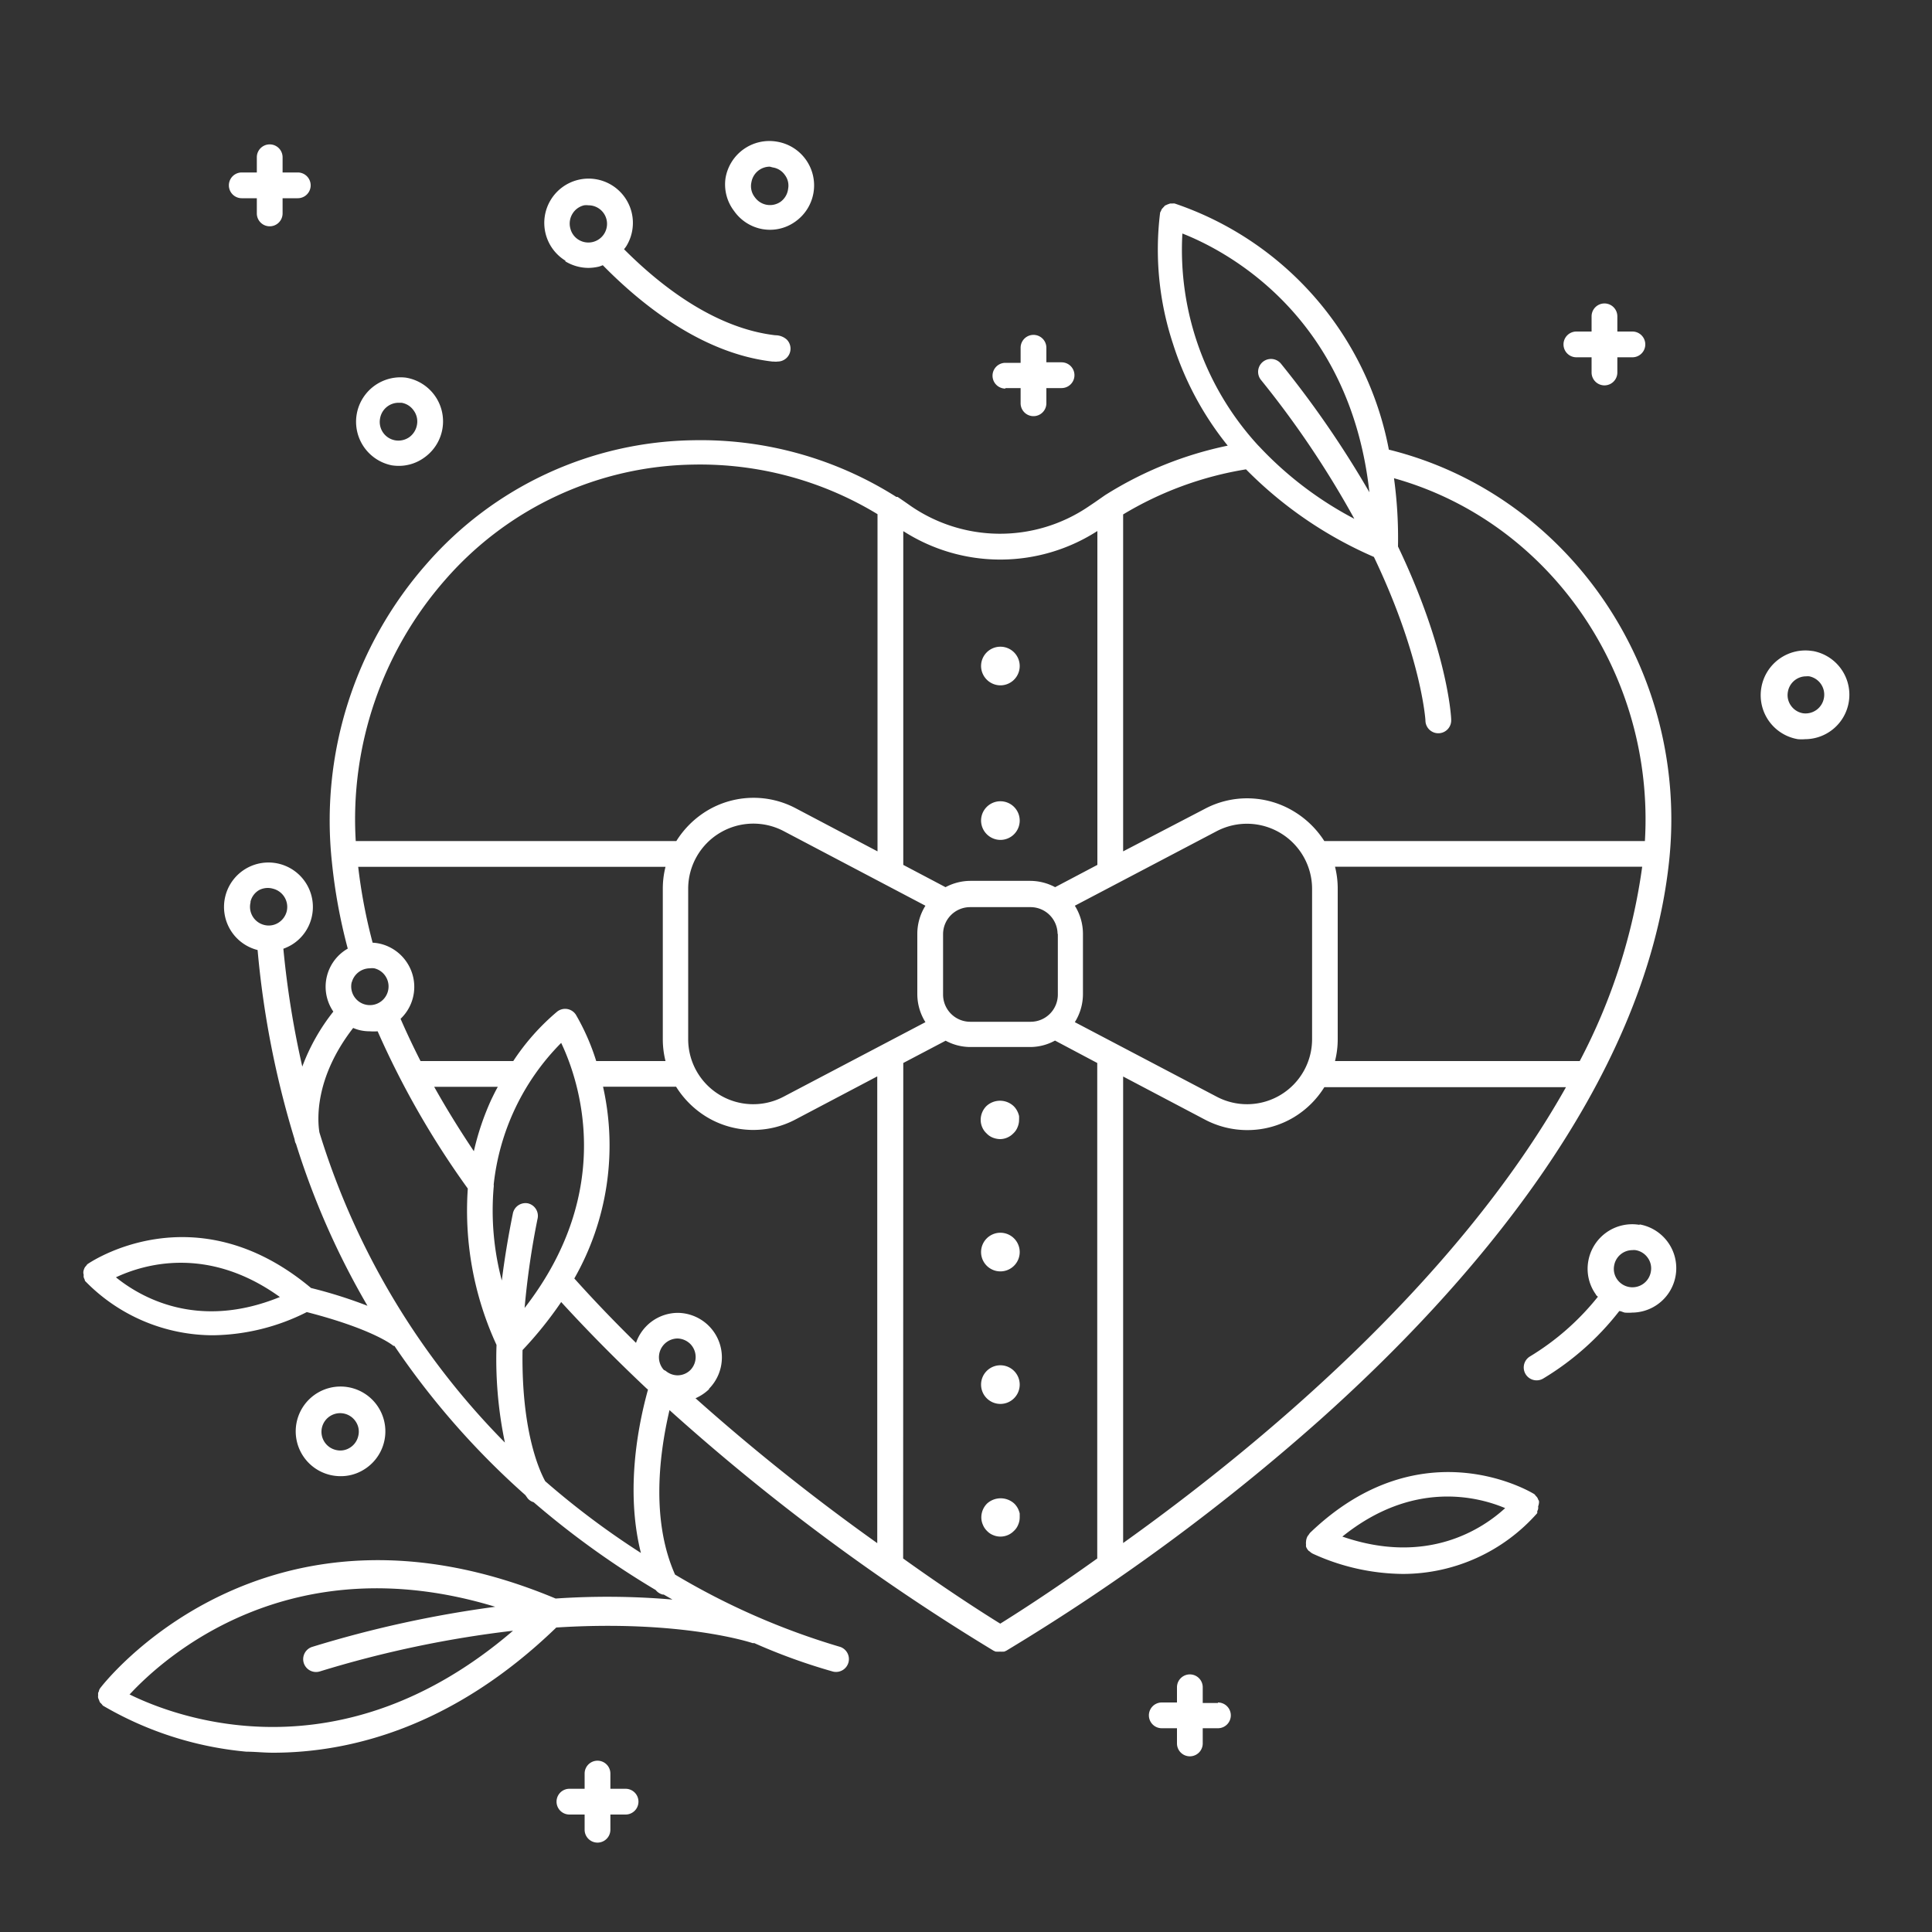 <?xml version="1.0" encoding="UTF-8"?> <svg xmlns="http://www.w3.org/2000/svg" id="Слой_1" data-name="Слой 1" viewBox="0 0 150 150"><rect x="0" y="0" width="150" height="150" fill="#333333" stroke="none"/> <defs> <style>.cls-1{fill:#fff;}</style> </defs> <title>Монтажная область 12</title> <path class="cls-1" d="M26.45,114.61a3.38,3.38,0,0,0,1.77-.49,3.48,3.48,0,1,0-1.77.49ZM25,110.82a1.45,1.45,0,0,1,2.65-.4,1.39,1.39,0,0,1,.16,1.09,1.44,1.44,0,0,1-.66.9,1.39,1.39,0,0,1-1.09.16A1.45,1.45,0,0,1,25,110.82Z"></path> <path class="cls-1" d="M78.18,128.13a164.27,164.27,0,0,0,24.3-17.89c11.34-10.13,25.26-25.88,27.11-43.39,1.57-14.78-7.78-28.48-21.76-31.94A25.1,25.1,0,0,0,91.2,15.8h0a.05.05,0,0,1,0,0,.81.81,0,0,0-.16,0h-.19l-.2.07-.15.07c-.06,0-.1.09-.15.13l-.13.14a.53.53,0,0,0-.08.17.46.46,0,0,0-.07.14s0,0,0,0,0,0,0,0a23.31,23.31,0,0,0,1,10.17,24.24,24.24,0,0,0,4.25,7.91,28.75,28.75,0,0,0-9.53,3.85h0L85,39l-.52.35h0a12.23,12.23,0,0,1-13.79-.08q-.51-.36-1-.69l-.1,0a28.38,28.38,0,0,0-15.74-4.4,28,28,0,0,0-20.73,9.6,30.16,30.16,0,0,0-7.35,23.16A42.46,42.46,0,0,0,27,73.65a3.41,3.41,0,0,0-1.12,4.89,15.7,15.7,0,0,0-2.41,4.27A71.47,71.47,0,0,1,22,73.66a3.87,3.87,0,0,0,.62-.29,3.41,3.41,0,0,0,1.57-2.12A3.45,3.45,0,1,0,20,73.76a71.76,71.76,0,0,0,2.87,14.69,1.45,1.45,0,0,0,.05.23.45.45,0,0,0,.06.12,60.9,60.9,0,0,0,5.55,12.58A36.28,36.28,0,0,0,24.15,100C15.07,92.4,6.87,98.09,6.79,98.15l0,0,0,0a.57.57,0,0,0-.1.13.57.57,0,0,0-.12.15,1.34,1.34,0,0,0-.07.18.59.59,0,0,0,0,.37.58.58,0,0,0,0,.19,1.54,1.54,0,0,0,.08.19s0,.09.06.13l0,0s0,0,0,0a13.88,13.88,0,0,0,9.9,4.18,16.58,16.58,0,0,0,7.28-1.8c5.13,1.32,6.67,2.57,6.72,2.62l.08,0a61.72,61.72,0,0,0,10.17,11.59l.17.24a.93.93,0,0,0,.47.31,67.07,67.07,0,0,0,9.48,6.82,1,1,0,0,0,.54.35h.08l.68.39a59.07,59.07,0,0,0-9.07-.08c-22.75-9.52-35.27,6.8-35.39,7a.08.08,0,0,0,0,0s0,0,0,0a.75.75,0,0,0-.06.13c0,.07-.05.13-.07.2a1.08,1.08,0,0,0,0,.18.67.67,0,0,0,0,.2,1.22,1.22,0,0,0,.07.17,1.34,1.34,0,0,0,.07.18l.14.14a.58.58,0,0,0,.1.12l0,0,0,0A26.85,26.85,0,0,0,19.13,136c.65,0,1.34.08,2.06.08,5.89,0,13.92-1.91,22-9.72,9.74-.62,15.16,1.18,15.24,1.21h.13a45.74,45.74,0,0,0,6.11,2.21,1,1,0,0,0,1.21-.73,1,1,0,0,0-.73-1.21,55.83,55.83,0,0,1-12.74-5.59c-1.78-4-1.33-8.93-.43-12.77a166.7,166.7,0,0,0,25.16,18.68h0l.16.07.08,0a1.09,1.09,0,0,0,.26,0,1.07,1.07,0,0,0,.25,0l.08,0,.16-.07ZM9,99.17c2.13-1,7.1-2.52,12.73,1.53C15.3,103.32,10.86,100.67,9,99.17Zm1.05,32.4c2.69-2.91,12.44-11.67,28.4-6.82a87.63,87.63,0,0,0-14.2,3.11,1,1,0,0,0-.67,1.24,1,1,0,0,0,1.25.67,84.23,84.23,0,0,1,15-3.16C26.42,138.12,13.76,133.37,10.09,131.57Zm41.49-25.21a1.47,1.47,0,0,1-.38-1,1.46,1.46,0,0,1,1.45-1.44h0a1.47,1.47,0,0,1,1,.44,1.45,1.45,0,0,1,0,2,1.42,1.42,0,0,1-1,.42h0a1.44,1.44,0,0,1-.93-.35Zm3.49,1.48a3.46,3.46,0,0,0-2.4-5.91h0a3.45,3.45,0,0,0-3.25,2.33c-1.62-1.59-3.23-3.26-4.79-5a20.85,20.85,0,0,0,2.23-14.89h5.67a7.23,7.23,0,0,0,2.36,2.34,7,7,0,0,0,6.94.19l6.32-3.33v36.24A164,164,0,0,1,54,108.56,3.64,3.64,0,0,0,55.07,107.84ZM41,93.43a1,1,0,0,0-1.18.78c-.38,1.87-.66,3.61-.86,5.21a21.17,21.17,0,0,1-.63-7.26.65.65,0,0,0,0-.19,18.4,18.4,0,0,1,5.24-11c1.38,2.9,4.29,11.39-2.84,20.58a62.69,62.69,0,0,1,1-6.9A1,1,0,0,0,41,93.43ZM27.31,76.28a1.46,1.46,0,0,1,1.4-1.1,1.34,1.34,0,0,1,.35,0,1.44,1.44,0,0,1,.9.66,1.45,1.45,0,1,1-2.65.4Zm4.36-1.43a3.44,3.44,0,0,0-2.12-1.57,3.31,3.31,0,0,0-.62-.09,41.67,41.67,0,0,1-1.12-5.89H51.67A6.91,6.91,0,0,0,51.46,69V80.67a6.91,6.91,0,0,0,.21,1.71H46.29a17.51,17.51,0,0,0-1.58-3.6,1,1,0,0,0-.67-.44,1,1,0,0,0-.78.2,17.76,17.76,0,0,0-3.41,3.84h-7.2c-.56-1.1-1.08-2.2-1.55-3.28a3.42,3.42,0,0,0,.57-4.25ZM70.13,41.24l.12.07a13.93,13.93,0,0,0,14.82,0l.13-.08V67.15l-3.28,1.73A4.14,4.14,0,0,0,80,68.39H75.32a4.14,4.14,0,0,0-1.91.49l-3.28-1.73Zm52.52,41.14h-19a6.91,6.91,0,0,0,.21-1.71V69a6.91,6.91,0,0,0-.21-1.71h23.85A45.68,45.68,0,0,1,122.65,82.38ZM101.87,69V80.67a5.05,5.05,0,0,1-7.42,4.47l-11-5.78a4.11,4.11,0,0,0,.63-2.17v-4.7a4.11,4.11,0,0,0-.63-2.17l11-5.78A5.06,5.06,0,0,1,101.87,69ZM70.13,82.53l3.29-1.73a4.06,4.06,0,0,0,1.9.49H80a4,4,0,0,0,1.91-.5l3.28,1.74V121c-3.67,2.63-6.44,4.38-7.53,5.06-1.1-.68-3.87-2.43-7.54-5.06Zm12-10v4.7a2.11,2.11,0,0,1-2.1,2.1H75.32a2.11,2.11,0,0,1-2.1-2.1v-4.7a2.1,2.1,0,0,1,2.1-2.1H80A2.1,2.1,0,0,1,82.11,72.49ZM71.85,70.32a4.11,4.11,0,0,0-.63,2.17v4.7a4.11,4.11,0,0,0,.63,2.17l-11,5.78a5.05,5.05,0,0,1-7.42-4.47V69a5.06,5.06,0,0,1,7.42-4.47ZM38.65,84.38c-.18.32-.34.65-.51,1a20.67,20.67,0,0,0-1.35,4c-1.12-1.67-2.15-3.34-3.08-5ZM87.2,119.8V83.58l6.32,3.33a7.05,7.05,0,0,0,3.3.83,7,7,0,0,0,3.64-1,7.11,7.11,0,0,0,2.36-2.33h18.76C113,99.68,97.44,112.49,87.2,119.8Zm40.51-54.5H102.82A7.23,7.23,0,0,0,100.46,63a7,7,0,0,0-6.94-.19L87.2,66.1V39.94a26.78,26.78,0,0,1,9.54-3.5,31.57,31.57,0,0,0,9.93,6.8c3.66,7.66,4,12.61,4,12.69a1,1,0,0,0,1,1h0a1,1,0,0,0,1-1.05c0-.32-.32-5.48-4.13-13.45a34.28,34.28,0,0,0-.31-5.3C120.32,40.51,128.48,52.33,127.71,65.3ZM91.8,18.13c3.34,1.31,13,6.3,14.52,20.09a77.39,77.39,0,0,0-6.88-10,1,1,0,0,0-1.56,1.25,73.34,73.34,0,0,1,7.27,10.81,27.77,27.77,0,0,1-7.39-5.62l-.08-.08A22.44,22.44,0,0,1,91.8,18.13ZM34.58,45a26.07,26.07,0,0,1,19.28-8.93,26.54,26.54,0,0,1,14.27,3.85V66.1l-6.32-3.33a7,7,0,0,0-6.94.19,7.23,7.23,0,0,0-2.36,2.34H27.62A28.2,28.2,0,0,1,34.58,45Zm-15.13,25a1.42,1.42,0,0,1,.66-.89A1.45,1.45,0,0,1,21.2,69a1.46,1.46,0,0,1,1.06,1.76,1.48,1.48,0,0,1-.66.89,1.41,1.41,0,0,1-1.1.16A1.45,1.45,0,0,1,19.45,70.07ZM24.8,87.92c-.15-.9-.41-4.2,2.62-8.11a3.57,3.57,0,0,0,.46.16,3.42,3.42,0,0,0,.83.1,4.07,4.07,0,0,0,.61,0,67.18,67.18,0,0,0,7,12.21,24.9,24.9,0,0,0,2.23,12.14A31.71,31.71,0,0,0,39.2,112,58.77,58.77,0,0,1,24.8,87.92ZM42.33,115c-.5-.91-1.86-4-1.76-10.18a29.78,29.78,0,0,0,3-3.73c2.15,2.35,4.38,4.59,6.62,6.7,0,0,0,0,0,0l.12.1c-1,3.6-1.64,8.34-.55,12.68A63,63,0,0,1,42.33,115Z"></path> <path class="cls-1" d="M77.66,53.21a1.5,1.5,0,1,0-1.49-1.5A1.51,1.51,0,0,0,77.66,53.21Z"></path> <path class="cls-1" d="M77.66,65.21a1.5,1.5,0,1,0-1.49-1.5A1.51,1.51,0,0,0,77.66,65.21Z"></path> <path class="cls-1" d="M78.72,118.86a1.29,1.29,0,0,0,.33-.48,1.42,1.42,0,0,0,.12-.57c0-.1,0-.2,0-.3a1.52,1.52,0,0,0-.09-.28,1.3,1.3,0,0,0-.14-.26,1.37,1.37,0,0,0-.19-.23,1.57,1.57,0,0,0-2.12,0,1.52,1.52,0,0,0-.44,1.07,1.42,1.42,0,0,0,.12.57,1.39,1.39,0,0,0,.32.48,1.33,1.33,0,0,0,.49.33,1.43,1.43,0,0,0,.58.11A1.45,1.45,0,0,0,78.72,118.86Z"></path> <path class="cls-1" d="M77.66,106a1.5,1.5,0,1,0,1.51,1.5A1.5,1.5,0,0,0,77.66,106Z"></path> <path class="cls-1" d="M77.66,95.71a1.5,1.5,0,1,0,1.51,1.5A1.5,1.5,0,0,0,77.66,95.71Z"></path> <path class="cls-1" d="M76.6,88a1.33,1.33,0,0,0,.49.33,1.62,1.62,0,0,0,.58.11,1.45,1.45,0,0,0,1-.44,1.29,1.29,0,0,0,.33-.48,1.43,1.43,0,0,0,.12-.58,2.85,2.85,0,0,0,0-.29,1.61,1.61,0,0,0-.23-.54,1.37,1.37,0,0,0-.19-.23,1.55,1.55,0,0,0-2.12,0,1.52,1.52,0,0,0-.44,1.06,1.43,1.43,0,0,0,.12.58A1.39,1.39,0,0,0,76.6,88Z"></path> <path class="cls-1" d="M30.37,36.12a3.68,3.68,0,0,0,.58.05,3.36,3.36,0,0,0,2-.65,3.44,3.44,0,0,0-1.44-6.2h0a3.45,3.45,0,0,0-1.13,6.8Zm-.86-3.64a1.46,1.46,0,0,1,1.43-1.21l.23,0a1.42,1.42,0,0,1,.94.59A1.43,1.43,0,0,1,32.37,33a1.5,1.5,0,0,1-.59.94,1.48,1.48,0,0,1-1.08.25A1.45,1.45,0,0,1,29.51,32.48Z"></path> <path class="cls-1" d="M140.75,50.55h0a3.47,3.47,0,0,0-4,2.84,3.46,3.46,0,0,0,2.84,4,3.6,3.6,0,0,0,.56,0,3.45,3.45,0,0,0,.57-6.85Zm.86,3.64A1.45,1.45,0,0,1,140,55.38a1.43,1.43,0,0,1-.94-.58,1.4,1.4,0,0,1-.25-1.08,1.44,1.44,0,0,1,1.42-1.21,1,1,0,0,1,.24,0A1.45,1.45,0,0,1,141.61,54.19Z"></path> <path class="cls-1" d="M59.2,17.79a3.66,3.66,0,0,0,.57.05,3.37,3.37,0,0,0,2-.65A3.44,3.44,0,0,0,60.33,11h0a3.45,3.45,0,0,0-4,2.83A3.4,3.4,0,0,0,57,16.39,3.43,3.43,0,0,0,59.2,17.79Zm-.86-3.64a1.45,1.45,0,0,1,1.43-1.21L60,13a1.4,1.4,0,0,1,.94.59,1.36,1.36,0,0,1,.25,1.07,1.45,1.45,0,0,1-.58,1,1.44,1.44,0,0,1-2-.34A1.39,1.39,0,0,1,58.34,14.15Z"></path> <path class="cls-1" d="M127.31,95.1a3.46,3.46,0,0,0-4,2.84,3.41,3.41,0,0,0,.6,2.57c0,.06.1.11.15.17a20,20,0,0,1-5.3,4.65,1,1,0,0,0,.54,1.84,1,1,0,0,0,.53-.15,21.54,21.54,0,0,0,5.89-5.23c.14,0,.28.09.43.12a3.64,3.64,0,0,0,.57,0,3.45,3.45,0,0,0,.56-6.85Zm.86,3.64a1.45,1.45,0,0,1-2.6.61,1.4,1.4,0,0,1-.25-1.08,1.44,1.44,0,0,1,1.42-1.21,1,1,0,0,1,.24,0h0a1.43,1.43,0,0,1,.94.58A1.4,1.4,0,0,1,128.17,98.74Z"></path> <path class="cls-1" d="M122.39,27.74h1.18v1.18a1,1,0,1,0,2,0V27.74h1.17a1,1,0,0,0,0-2h-1.17V24.56a1,1,0,0,0-2,0v1.18h-1.18a1,1,0,0,0,0,2Z"></path> <path class="cls-1" d="M48.57,138.88H47.39V137.7a1,1,0,0,0-2,0v1.18H44.21a1,1,0,0,0,0,2h1.18v1.18a1,1,0,0,0,2,0v-1.18h1.18a1,1,0,0,0,0-2Z"></path> <path class="cls-1" d="M78.06,30.13h1.18v1.18a1,1,0,1,0,2,0V30.13h1.18a1,1,0,0,0,0-2H81.24V27a1,1,0,1,0-2,0v1.17H78.06a1,1,0,0,0,0,2Z"></path> <path class="cls-1" d="M94.56,132.22H93.38V131a1,1,0,0,0-2,0v1.18H90.2a1,1,0,0,0,0,2h1.18v1.18a1,1,0,0,0,2,0v-1.18h1.18a1,1,0,0,0,0-2Z"></path> <path class="cls-1" d="M18.77,15.39h1.17v1.18a1,1,0,0,0,2,0V15.39h1.18a1,1,0,1,0,0-2H21.94V12.21a1,1,0,0,0-2,0v1.18H18.77a1,1,0,1,0,0,2Z"></path> <path class="cls-1" d="M119.49,116.63c0-.06,0-.12-.06-.19a1.11,1.11,0,0,0-.07-.16,1.07,1.07,0,0,0-.14-.16.48.48,0,0,0-.09-.11l0,0,0,0c-.08-.06-8.7-5.38-17.42,3a1.53,1.53,0,0,0-.11.16.57.57,0,0,0-.11.16h0a1,1,0,0,0-.09.37.71.71,0,0,0,0,.2,1.13,1.13,0,0,0,0,.18.93.93,0,0,0,.21.33h0a.47.47,0,0,1,.09.06.94.94,0,0,0,.23.16h0a17.08,17.08,0,0,0,7,1.57,13.93,13.93,0,0,0,10.42-4.72s0,0,0,0l0,0a.88.88,0,0,0,0-.15.67.67,0,0,0,.07-.18.65.65,0,0,0,0-.19A1.15,1.15,0,0,0,119.49,116.63Zm-15.27,2.67c5.45-4.39,10.48-3.12,12.64-2.21C115.13,118.68,110.83,121.58,104.22,119.3Z"></path> <path class="cls-1" d="M43.89,20.29a3.49,3.49,0,0,0,1.79.51,3.75,3.75,0,0,0,.82-.1,2.65,2.65,0,0,0,.3-.11c3.12,3.18,7.8,6.86,13.16,7.48h.12a.92.92,0,0,0,.29,0,1,1,0,0,0,.71-.29,1,1,0,0,0,0-1.42,1.32,1.32,0,0,0-.88-.33c-4.67-.54-8.87-3.79-11.75-6.68a2.48,2.48,0,0,0,.19-.26,3.44,3.44,0,1,0-4.74,1.15Zm.56-3.7a1.43,1.43,0,0,1,.9-.65,1.32,1.32,0,0,1,.34,0,1.44,1.44,0,0,1,1.4,1.1,1.45,1.45,0,0,1-2.16,1.58,1.43,1.43,0,0,1-.65-.89A1.46,1.46,0,0,1,44.45,16.59Z"></path> </svg> 